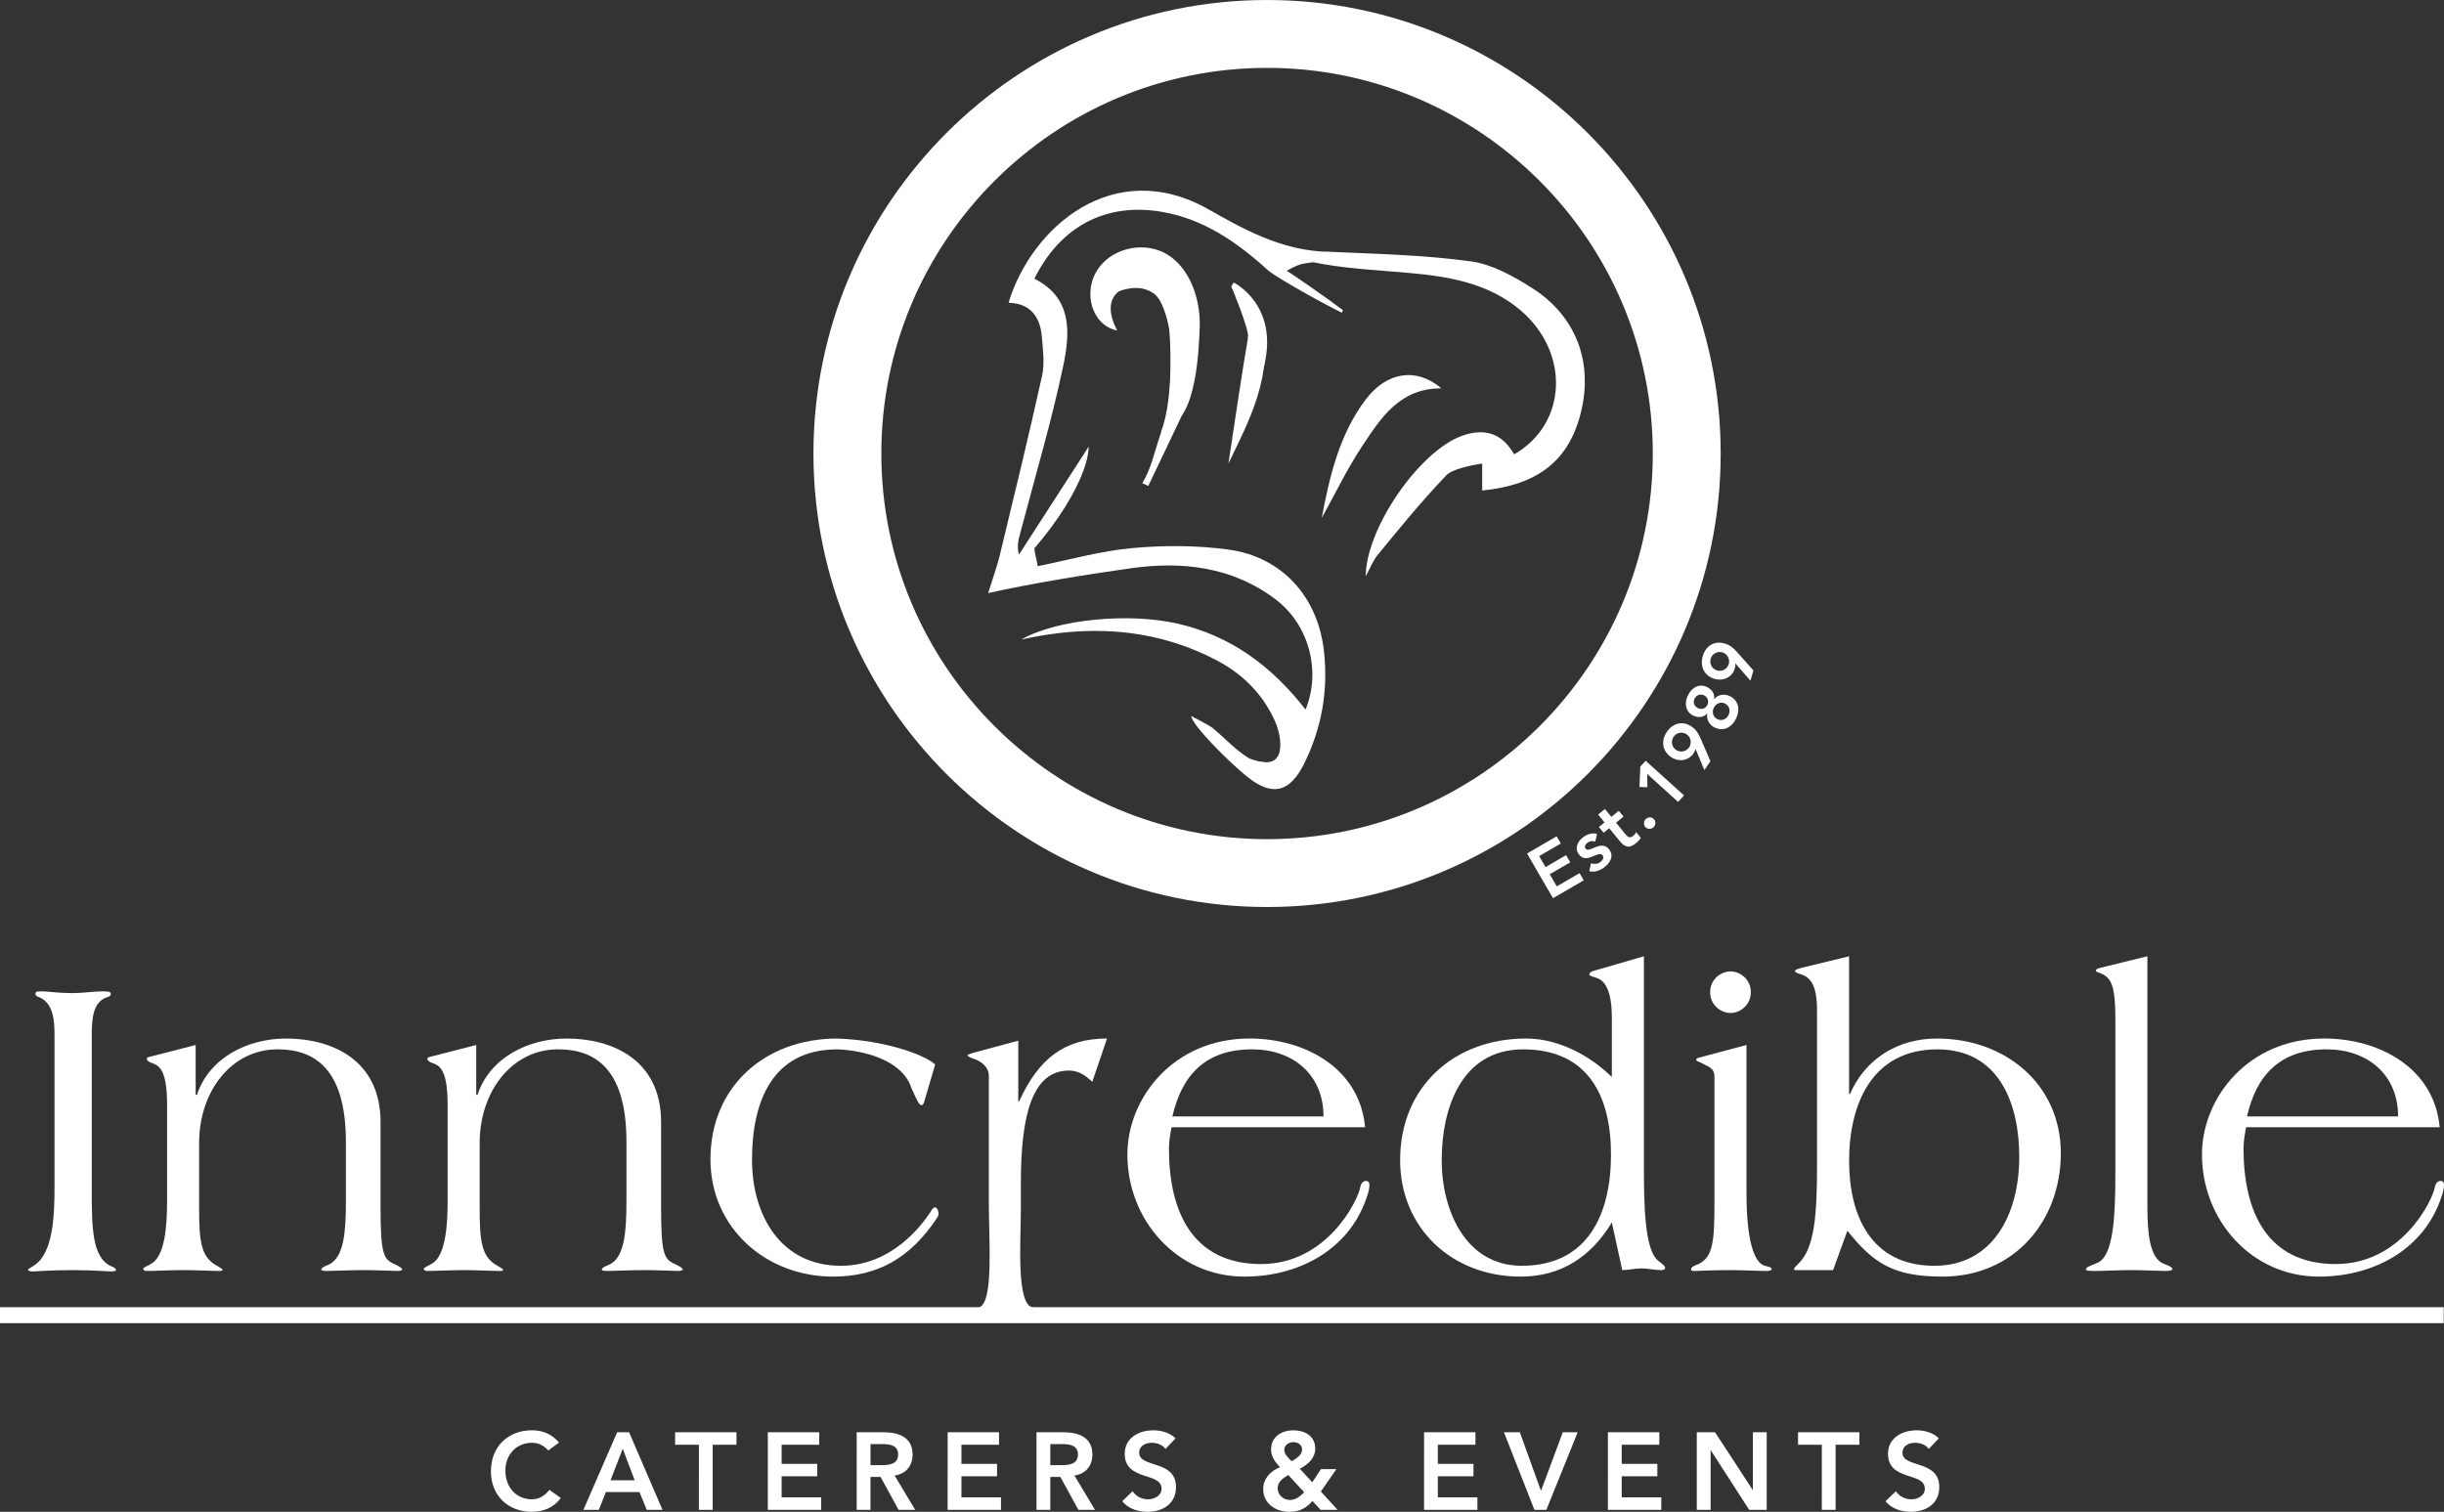 <?xml version="1.0" encoding="utf-8"?>
<!-- Generator: Adobe Illustrator 16.0.0, SVG Export Plug-In . SVG Version: 6.00 Build 0)  -->
<!DOCTYPE svg PUBLIC "-//W3C//DTD SVG 1.1//EN" "http://www.w3.org/Graphics/SVG/1.1/DTD/svg11.dtd">
<svg version="1.1" id="Layer_1" xmlns="http://www.w3.org/2000/svg" xmlns:xlink="http://www.w3.org/1999/xlink" x="0px" y="0px"
	 width="334.566px" height="207.002px" viewBox="0 0 334.566 207.002" enable-background="new 0 0 334.566 207.002"
	 xml:space="preserve">
<rect x="0" y="0" width="334.566" height="207.002" fill="#333333" stroke="none"/>
<g>
	<path fill="#FFFFFF" d="M7.463,141.726c0-1.896-0.119-4.443-2.192-5.216c-0.237-0.118-0.415-0.178-0.415-0.416
		c0-0.354,0.178-0.354,0.948-0.354c0.71,0,2.015,0.238,4.207,0.238c1.364,0,2.786-0.238,4.15-0.238c0.237,0,1.008,0,1.008,0.297
		c0,0.236-0.119,0.416-0.416,0.475c-2.015,0.592-2.192,2.904-2.192,5.215v20.863c0,5.395,0,9.604,2.666,10.789
		c0.475,0.178,0.653,0.354,0.653,0.533c0,0.117-0.297,0.176-0.653,0.176c-0.533,0-2.37-0.176-5.216-0.176
		c-3.318,0-4.919,0.176-5.453,0.176c-0.474,0-0.71-0.059-0.71-0.234c0-0.121,0.414-0.297,0.83-0.594
		c2.607-1.66,2.785-6.877,2.785-10.67V141.726z"/>
	<path fill="#FFFFFF" d="M26.785,143.088v6.815h0.178c1.66-5.036,6.875-7.704,12.209-7.704c6.224,0,12.922,2.903,12.922,11.438
		v11.617c0,6.52,0.414,7.172,1.896,7.824c0.651,0.297,1.066,0.592,1.066,0.711c0,0.178-0.355,0.236-0.593,0.236
		c-0.65,0-2.845-0.117-4.741-0.117s-4.091,0.117-4.92,0.117c-0.474,0-0.83-0.06-0.83-0.176c0-0.357,0.89-0.595,1.186-0.771
		c1.897-1.066,2.193-4.268,2.193-8.654v-8.061c0-10.076-4.327-12.684-9.364-12.684c-6.343,0-10.728,5.809-10.728,12.803v9.127
		c0,4.326,0.296,6.344,2.133,7.529c0.593,0.354,1.066,0.59,1.066,0.711c0,0.176-0.177,0.176-0.474,0.176
		c-1.007,0-3.2-0.117-4.92-0.117c-1.719,0-3.911,0.117-4.919,0.117c-0.297,0-0.533-0.06-0.533-0.297
		c0-0.177,0.533-0.354,1.125-0.709c1.837-1.066,2.135-5.158,2.135-8.478v-13.276c0-4.505-0.948-5.334-2.016-5.689
		c-0.475-0.119-0.77-0.416-0.77-0.594c0-0.236,0.473-0.295,0.711-0.355L26.785,143.088z"/>
	<path fill="#FFFFFF" d="M65.191,143.088v6.815h0.178c1.658-5.036,6.875-7.704,12.21-7.704c6.223,0,12.92,2.903,12.92,11.438v11.617
		c0,6.52,0.415,7.172,1.896,7.824c0.652,0.297,1.067,0.592,1.067,0.711c0,0.178-0.356,0.236-0.593,0.236
		c-0.651,0-2.844-0.117-4.741-0.117c-1.896,0-4.09,0.117-4.92,0.117c-0.474,0-0.829-0.06-0.829-0.176
		c0-0.357,0.89-0.595,1.185-0.771c1.896-1.066,2.192-4.268,2.192-8.654v-8.061c0-10.076-4.325-12.684-9.364-12.684
		c-6.342,0-10.728,5.809-10.728,12.803v9.127c0,4.326,0.297,6.344,2.134,7.529c0.593,0.354,1.066,0.59,1.066,0.711
		c0,0.176-0.179,0.176-0.474,0.176c-1.007,0-3.2-0.117-4.921-0.117c-1.718,0-3.91,0.117-4.919,0.117
		c-0.296,0-0.532-0.06-0.532-0.297c0-0.177,0.532-0.354,1.125-0.709c1.837-1.066,2.133-5.158,2.133-8.478v-13.276
		c0-4.505-0.947-5.334-2.014-5.689c-0.475-0.119-0.771-0.416-0.771-0.594c0-0.236,0.474-0.295,0.712-0.355L65.191,143.088z"/>
	<path fill="#FFFFFF" d="M126.535,150.795c-0.118,0.414-0.238,0.533-0.416,0.533c-0.236,0-0.533-0.476-1.362-2.371
		c-1.245-3.854-6.639-5.158-10.136-5.274c-8.891,0-11.676,7.112-11.676,15.112c0,7.586,3.911,14.521,12.15,14.521
		c7.113,0,11.201-5.75,12.27-7.35c0.237-0.475,0.474-0.652,0.651-0.652c0.297,0,0.474,0.652,0.474,0.83
		c0,0.236-0.118,0.476-0.237,0.652c-3.674,5.512-8.179,8.002-14.224,8.002c-9.13,0-16.774-6.639-16.774-16.062
		c0-9.957,7.468-16.536,17.366-16.536c6.58,0.235,12.032,2.252,13.396,3.557L126.535,150.795z"/>
	<path fill="#FFFFFF" d="M149.528,148.125c-0.71-0.592-1.599-1.539-3.198-1.539c-4.979,0-6.58,5.985-6.58,15.353v3.615
		c0,4.385-0.686,13.188,1.686,13.483c0.652,0.06,1.008,0.297,1.008,0.711c0,0.297-0.179,0.297-0.475,0.297
		c-1.008,0-1.982-0.119-4.057-0.119c-2.073,0-3.07,0.119-4.076,0.119c-0.297,0-0.712-0.119-0.712-0.297
		c0-0.235,0.415-0.533,1.008-0.771c1.896-0.947,1.233-9.039,1.233-14.492v-17.188c0-1.187-1.009-1.955-2.016-2.312
		c-0.475-0.117-0.89-0.355-0.89-0.476c0-0.116,0.355-0.235,0.771-0.354l6.164-1.66v8.299h0.119c2.666-5.812,6.163-8.596,12.03-8.596
		L149.528,148.125z"/>
	<path fill="#FFFFFF" d="M160.376,154.351c-0.18,0.889-0.357,1.957-0.357,2.905c0,8.711,3.262,15.824,12.625,15.824
		c8.951,0,13.217-8.597,13.574-10.552c0.059-0.354,0.297-0.829,0.77-0.829c0.357,0,0.475,0.237,0.475,0.534
		c0,0.474-0.116,1.007-0.297,1.48c-2.192,6.994-8.891,11.084-16.832,11.084c-9.188,0-16.003-7.705-16.003-16.715
		c0-7.764,6.342-15.885,16.714-15.885c7.705,0,15.113,4.15,15.824,12.15h-26.493V154.351z M181.179,152.869
		c0-5.75-4.207-9.188-9.779-9.188c-6.283,0-9.602,3.438-10.908,9.188H181.179z"/>
	<path fill="#FFFFFF" d="M225.039,130.938v29.873c0,7.469,0.651,10.905,2.073,11.912c0.476,0.356,0.83,0.653,0.83,0.832
		c0,0.235-0.118,0.354-0.532,0.354c-0.949,0-1.839-0.238-2.668-0.238c-0.949,0-1.839,0.238-2.666,0.238l-1.425-6.521
		c-2.844,4.684-6.935,7.409-12.506,7.409c-9.365,0-16.478-6.639-16.478-15.942c0-10.076,7.408-16.656,17.246-16.656
		c4.98,0,9.365,2.904,11.736,5.275v-8.238c0-2.135-0.355-4.801-2.074-5.334c-0.83-0.238-1.006-0.355-1.006-0.476
		c0-0.235,0.236-0.356,0.531-0.475L225.039,130.938z M197.358,158.854c0,6.875,3.261,14.461,10.966,14.461
		c9.067,0,12.209-7.11,12.209-15.231c0-8.181-3.259-14.401-12.031-14.401C200.026,143.683,197.358,151.801,197.358,158.854z"/>
	<path fill="#FFFFFF" d="M239.083,163.358c0,6.578,1.065,9.543,2.49,9.957c0.532,0.119,0.946,0.179,0.946,0.476
		c0,0.178-0.414,0.235-0.711,0.235c-1.009,0-3.199-0.116-4.92-0.116c-3.021,0-4.269,0.116-4.918,0.116c-0.298,0-0.476,0-0.476-0.235
		c0-0.297,0.414-0.476,1.008-0.711c2.015-0.949,2.193-3.144,2.193-8.416v-17.31c0-1.186-1.008-1.362-1.957-1.896
		c-0.297-0.117-0.533-0.178-0.533-0.354c0-0.178,0.178-0.236,0.414-0.297l6.461-1.72v20.271H239.083z M239.677,135.856
		c0,1.777-1.482,2.847-2.787,2.847c-1.303,0-2.785-1.068-2.785-2.847s1.482-2.846,2.785-2.846
		C238.194,133.013,239.677,134.078,239.677,135.856z"/>
	<path fill="#FFFFFF" d="M253.13,149.785h0.119c2.133-4.859,6.578-7.586,11.912-7.586c9.307,0,16.95,6.225,16.95,15.707
		c0,9.424-6.521,16.893-16.18,16.893c-6.759,0-9.483-1.838-13.039-6.282l-1.957,5.395h-5.156c-0.178,0-0.178-0.059-0.178-0.18
		c0-0.117,0.235-0.354,0.532-0.65c2.253-2.074,2.607-6.639,2.607-13.514v-21.16c0-3.557-0.889-4.623-2.311-5.039
		c-0.475-0.117-0.711-0.297-0.711-0.414c0-0.178,0.414-0.297,0.828-0.416l6.58-1.6v18.847H253.13z M253.13,158.974
		c0,7.407,2.963,14.344,11.676,14.344c8.002,0,11.617-7.053,11.617-14.937c0-7.291-2.787-14.698-11.201-14.698
		C256.271,143.683,253.13,151.147,253.13,158.974z"/>
	<path fill="#FFFFFF" d="M293.966,165.313c0,3.439,0.295,6.937,2.191,7.707c0.594,0.236,1.245,0.474,1.245,0.771
		c0,0.178-0.711,0.235-1.008,0.235c-0.713,0-2.903-0.116-4.623-0.116c-1.719,0-3.912,0.116-4.92,0.116
		c-1.065,0-1.306-0.059-1.306-0.235c0-0.297,0.771-0.533,1.603-0.89c2.134-0.946,2.431-6.104,2.431-12.27v-21.041
		c0-4.445-0.476-5.75-2.074-6.342c-0.416-0.119-0.594-0.238-0.594-0.357c0-0.176,0.297-0.295,0.532-0.354l6.521-1.601v34.377
		H293.966z"/>
	<path fill="#FFFFFF" d="M307.478,154.351c-0.178,0.889-0.355,1.957-0.355,2.905c0,8.711,3.26,15.824,12.625,15.824
		c8.949,0,13.217-8.597,13.572-10.552c0.061-0.354,0.297-0.829,0.771-0.829c0.355,0,0.475,0.237,0.475,0.534
		c0,0.474-0.119,1.007-0.297,1.48c-2.193,6.994-8.891,11.084-16.834,11.084c-9.188,0-16.002-7.705-16.002-16.715
		c0-7.764,6.342-15.885,16.715-15.885c7.705,0,15.113,4.15,15.824,12.15h-26.494V154.351z M328.283,152.869
		c0-5.75-4.209-9.188-9.781-9.188c-6.281,0-9.602,3.438-10.906,9.188H328.283z"/>
</g>
<g>
	<line fill="#FFFFFF" x1="0" y1="180.078" x2="334.527" y2="180.078"/>
	<rect y="178.985" fill="#FFFFFF" width="334.527" height="2.187"/>
</g>
<g>
	<path fill="#FFFFFF" d="M75.062,198.603c-0.78-0.824-1.5-1.05-2.234-1.05c-2.19,0-3.646,1.681-3.646,3.796
		c0,2.264,1.455,3.943,3.646,3.943c0.854,0,1.68-0.391,2.385-1.289l1.56,1.109c-0.96,1.32-2.399,1.89-3.96,1.89
		c-3.27,0-5.609-2.22-5.609-5.534c0-3.404,2.34-5.625,5.609-5.625c1.44,0,2.67,0.465,3.72,1.68L75.062,198.603z"/>
	<path fill="#FFFFFF" d="M84.483,196.112h1.635l4.574,10.619h-2.159l-0.99-2.43h-4.604l-0.96,2.43h-2.115L84.483,196.112z
		 M86.883,202.683l-1.635-4.32l-1.665,4.32H86.883z"/>
	<path fill="#FFFFFF" d="M95.676,197.823h-3.255v-1.711h8.399v1.711h-3.255v8.908h-1.89L95.676,197.823L95.676,197.823z"/>
	<path fill="#FFFFFF" d="M105.11,196.112h7.035v1.711H107v2.609h4.874v1.709H107v2.881h5.414v1.709h-7.305L105.11,196.112
		L105.11,196.112z"/>
	<path fill="#FFFFFF" d="M117.275,196.112h3.69c2.04,0,3.96,0.66,3.96,3.046c0,1.528-0.886,2.653-2.46,2.88l2.819,4.693h-2.279
		l-2.46-4.5h-1.38v4.5h-1.891L117.275,196.112L117.275,196.112z M120.636,200.612c1.064,0,2.31-0.09,2.31-1.471
		c0-1.26-1.17-1.41-2.145-1.41h-1.635v2.881H120.636z"/>
	<path fill="#FFFFFF" d="M129.725,196.112h7.035v1.711h-5.145v2.609h4.874v1.709h-4.874v2.881h5.414v1.709h-7.305L129.725,196.112
		L129.725,196.112z"/>
	<path fill="#FFFFFF" d="M141.89,196.112h3.69c2.04,0,3.96,0.66,3.96,3.046c0,1.528-0.886,2.653-2.46,2.88l2.819,4.693h-2.279
		l-2.46-4.5h-1.38v4.5h-1.891L141.89,196.112L141.89,196.112z M145.25,200.612c1.064,0,2.31-0.09,2.31-1.471
		c0-1.26-1.17-1.41-2.145-1.41h-1.635v2.881H145.25z"/>
	<path fill="#FFFFFF" d="M159.545,198.394c-0.405-0.569-1.125-0.84-1.859-0.84c-0.87,0-1.74,0.389-1.74,1.364
		c0,2.13,5.04,0.915,5.04,4.694c0,2.279-1.801,3.39-3.885,3.39c-1.32,0-2.61-0.403-3.48-1.438l1.425-1.381
		c0.465,0.705,1.26,1.109,2.101,1.109c0.869,0,1.859-0.479,1.859-1.454c0-2.325-5.04-0.989-5.04-4.784
		c0-2.189,1.95-3.211,3.915-3.211c1.11,0,2.22,0.315,3.045,1.096L159.545,198.394z"/>
	<path fill="#FFFFFF" d="M180.814,204.228l2.295,2.506h-2.324l-1.125-1.215c-0.854,1.004-1.785,1.483-3.135,1.483
		c-1.875,0-3.602-1.095-3.602-3.119c0-1.425,1.021-2.489,2.295-2.985c-0.674-0.75-1.215-1.395-1.215-2.443
		c0-1.74,1.44-2.61,3.045-2.61c1.591,0,3,0.78,3,2.521c0,1.306-1.064,2.205-2.114,2.744l1.71,1.846l1.186-1.801h2.114
		L180.814,204.228z M176.36,201.963c-0.705,0.42-1.455,0.899-1.455,1.813c0,0.931,0.779,1.605,1.681,1.605
		c0.824,0,1.41-0.525,1.949-1.05L176.36,201.963z M175.805,198.526c0,0.557,0.54,1.111,1.005,1.545
		c0.615-0.328,1.439-0.84,1.439-1.618c0-0.57-0.524-0.99-1.17-0.99C176.39,197.463,175.805,197.897,175.805,198.526z"/>
	<path fill="#FFFFFF" d="M194.944,196.112h7.035v1.711h-5.146v2.609h4.875v1.709h-4.875v2.881h5.414v1.709h-7.305L194.944,196.112
		L194.944,196.112z"/>
	<path fill="#FFFFFF" d="M205.88,196.112h2.175l2.896,8.025l2.984-8.025h2.04l-4.29,10.619h-1.635L205.88,196.112z"/>
	<path fill="#FFFFFF" d="M220.114,196.112h7.035v1.711h-5.146v2.609h4.875v1.709h-4.875v2.881h5.414v1.709h-7.305L220.114,196.112
		L220.114,196.112z"/>
	<path fill="#FFFFFF" d="M232.278,196.112h2.505l5.146,7.891l0.029,0.029h-0.029l0.029-0.029v-7.891h1.891v10.619h-2.4l-5.25-8.145
		h-0.029v8.145h-1.891L232.278,196.112L232.278,196.112z"/>
	<path fill="#FFFFFF" d="M249.395,197.823h-3.255v-1.711h8.398v1.711h-3.254v8.908h-1.891L249.395,197.823L249.395,197.823z"/>
	<path fill="#FFFFFF" d="M264.033,198.394c-0.404-0.569-1.125-0.84-1.859-0.84c-0.869,0-1.739,0.389-1.739,1.364
		c0,2.13,5.04,0.915,5.04,4.694c0,2.279-1.801,3.39-3.885,3.39c-1.32,0-2.61-0.403-3.48-1.438l1.426-1.381
		c0.465,0.705,1.26,1.109,2.1,1.109c0.869,0,1.859-0.479,1.859-1.454c0-2.325-5.039-0.989-5.039-4.784
		c0-2.189,1.949-3.211,3.914-3.211c1.11,0,2.221,0.315,3.045,1.096L264.033,198.394z"/>
</g>
<path fill="#FFFFFF" d="M173.453,124.192c-34.241,0-62.098-27.855-62.098-62.095C111.355,27.857,139.212,0,173.453,0
	c34.238,0,62.096,27.857,62.096,62.098C235.548,96.337,207.691,124.192,173.453,124.192z M173.453,9.293
	c-29.117,0-52.805,23.688-52.805,52.805c0,29.116,23.688,52.803,52.805,52.803c29.114,0,52.803-23.688,52.803-52.803
	C226.255,32.981,202.567,9.293,173.453,9.293z"/>
<g>
	<path fill="#FFFFFF" d="M183.703,42.816c0.043-0.119,0.086-0.236,0.129-0.355c-2.121-1.613-7.346-5.23-7.686-5.367
		c1.584-0.955,2.158-0.992,3.627-1.195c-0.01-0.326,2.163-1.096,2.156-1.422c-6.547-0.078-12.096-3.342-16.584-5.861
		c-12.929-7.262-24.171,2.533-27.281,12.836c3.048,0.098,4.346,1.965,4.565,4.732c0.138,1.748,0.398,3.59,0.026,5.262
		c-1.819,8.221-3.816,16.4-5.793,24.588c-0.386,1.596-0.965,3.145-1.607,5.215c7.638-6.168,13.635-15.203,13.784-20.105
		c-3.083,4.777-6.314,9.781-9.545,14.787c-0.336-1.223-0.043-2.123,0.196-3.035c1.993-7.586,4.245-15.115,5.857-22.781
		c0.941-4.479,1.307-9.32-3.949-11.953c3.561-7.193,9.824-10.457,17.431-9.162c5.749,0.982,10.305,4.158,14.502,7.965
		C174.726,38.043,181.734,41.891,183.703,42.816z"/>
	<path fill="#FFFFFF" d="M178.724,97.158c-4.604-5.928-10.242-10.111-17.523-11.771c-6.653-1.518-16.421-0.625-21.386,2.17
		c0.975-0.193,1.536-0.312,2.101-0.418c8.557-1.551,16.822-0.82,24.624,3.268c4.178,2.189,7.149,5.537,8.64,9.998
		c0.411,1.236-0.036,2.758-0.089,4.148c-1.391-0.215-3.004-0.061-4.119-0.732c-1.814-1.094-3.288-2.746-4.943-4.117
		c-0.472-0.391-2.416-1.357-2.957-1.664c0.094,1.25,5.182,6.334,7.703,8.35c3.421,2.732,5.814,2.078,7.752-1.824
		c2.416-4.873,3.321-10.055,2.709-15.45c-0.845-7.424-5.74-12.873-13.102-13.871c-4.325-0.586-8.814-0.592-13.169-0.195
		c-4.349,0.395-8.622,1.619-12.924,2.477c0-0.557-0.444-1.67-0.444-2.627c-2.331,2.459-4.606,4.514-6.298,6.299
		c6.146-1.359,13.074-2.475,19.427-3.381c7.023-1.006,13.975-0.244,19.918,4.268C179.152,85.5,180.895,91.848,178.724,97.158z"/>
	<path fill="#FFFFFF" d="M207.275,62.213c-1.632-2.906-4.096-3.66-7.201-2.516c-5.843,2.154-13.104,12.695-13.115,19.219
		c0.578-1.061,0.959-2.111,1.627-2.928c3.275-3.988,5.863-7.18,9.412-10.918c0.799-0.842,3.449-1.381,4.904-1.6
		c0,1.234,0,2.467,0,3.695c7.613-0.752,11.887-4.096,13.512-10.693c1.703-6.906-0.656-13.242-6.785-17.1
		c-2.535-1.596-5.407-3.197-8.295-3.59c-6.388-0.865-12.879-1.02-19.334-1.307c-0.773-0.033-1.588,0.912-2.383,1.404
		c4.551,0.936,8.834,1.092,13.096,1.473c5.514,0.492,10.971,1.357,15.401,5.104C214.943,48.227,214.582,58.02,207.275,62.213z"/>
	<path fill="#FFFFFF" d="M160.808,52.58c4.938-3.691,4.471-14.236-0.904-17.668c-3.015-1.924-7.432-1.096-9.506,1.789
		c-2.3,3.193-0.951,7.869,2.535,8.549c-1.196-2.264-1.479-4.689,1.031-5.848c1.188-0.545,3.299,0.246,4.667,1.008
		c0.802,0.447,1.256,2.002,1.365,3.109C160.365,47.189,160.584,48.936,160.808,52.58z"/>
	<path fill="#FFFFFF" d="M180.938,70.922c1.837-3.305,3.478-6.74,5.563-9.881c2.545-3.826,5.1-7.881,10.812-7.869
		c-3.38-2.889-7.458-2.297-10.346,1.518C183.357,59.457,182.022,65.162,180.938,70.922z"/>
	<path fill="#FFFFFF" d="M168.162,63.48c2.67-5.602,6.338-12.086,4.59-20.008c-0.94,0.797-1.735,1.707-1.905,2.725
		C169.83,52.209,168.958,58.248,168.162,63.48z"/>
	<path fill="#FFFFFF" d="M162.706,54.967c-0.296-0.137-0.562-0.162-0.857-0.297c-3.558,3.051-3.24,7.844-5.479,11.49
		c0.274,0.127,0.548,0.254,0.821,0.379C159.04,62.719,160.86,58.787,162.706,54.967z"/>
	<path fill="#FFFFFF" d="M171.748,41.633c-0.922-1.129-1.731-1.986-2.871-2.938c-0.109,0.166-0.215,0.334-0.322,0.502
		c0.708,1.451,1.419,2.902,2.544,5.207"/>
	<path fill="#FFFFFF" d="M164.076,45.736c0,0-0.629,8.186-1.574,9.656l-2.099,2.098l0.212-5.143"/>
</g>
<g>
	<path fill="#FFFFFF" d="M209.039,116.865l4.055-2.355l0.574,0.985l-2.967,1.723l0.873,1.506l2.811-1.634l0.572,0.986l-2.81,1.632
		l0.964,1.66l3.122-1.812l0.572,0.985l-4.211,2.446L209.039,116.865z"/>
	<path fill="#FFFFFF" d="M218.38,115.241c-0.373-0.129-0.715-0.098-1.051,0.138c-0.262,0.185-0.486,0.524-0.279,0.819
		c0.492,0.703,2.211-1.354,3.281,0.178c0.654,0.934-0.008,1.885-0.812,2.447c-0.606,0.424-1.237,0.635-1.955,0.466l0.226-1.073
		c0.448,0.102,0.854,0.123,1.271-0.169c0.287-0.2,0.559-0.598,0.34-0.909c-0.566-0.812-2.24,1.312-3.289-0.186
		c-0.611-0.875-0.104-1.819,0.691-2.375c0.523-0.366,1.195-0.594,1.818-0.383L218.38,115.241z"/>
	<path fill="#FFFFFF" d="M219.521,114.024l-0.643-0.791l0.769-0.625l-0.877-1.08l0.933-0.756l0.877,1.078l1.024-0.832l0.644,0.791
		l-1.024,0.834l1.325,1.629c0.303,0.373,0.601,0.519,1.013,0.185c0.162-0.132,0.362-0.347,0.407-0.526l0.64,0.784
		c-0.119,0.251-0.42,0.548-0.638,0.724c-0.986,0.802-1.578,0.547-2.291-0.33l-1.389-1.707L219.521,114.024z"/>
	<path fill="#FFFFFF" d="M225.304,112.142c0.314-0.293,0.811-0.302,1.104,0.015c0.293,0.315,0.266,0.817-0.058,1.114
		c-0.31,0.285-0.812,0.301-1.104-0.014C224.955,112.94,224.98,112.438,225.304,112.142z"/>
	<path fill="#FFFFFF" d="M225.496,105.978l0.021,1.812l-1.085-0.038l0.115-2.782l0.73-0.808l5.252,4.752l-0.806,0.89
		L225.496,105.978z"/>
	<path fill="#FFFFFF" d="M233.316,105.44l-1.201-2.881l-0.027,0.005c-0.014,0.161-0.139,0.415-0.273,0.613
		c-0.705,1.031-2.052,1.176-3.066,0.481c-1.213-0.829-1.392-2.248-0.574-3.445c0.836-1.22,2.174-1.565,3.41-0.718
		c0.61,0.417,0.938,0.967,1.229,1.639l1.33,3.102L233.316,105.44z M229.098,100.882c-0.402,0.586-0.25,1.392,0.335,1.792
		c0.586,0.4,1.393,0.25,1.793-0.336c0.398-0.585,0.249-1.391-0.337-1.792C230.303,100.146,229.498,100.296,229.098,100.882z"/>
	<path fill="#FFFFFF" d="M233.669,94.067c0.679,0.322,1.09,0.918,0.975,1.649l0.02,0.009c0.418-0.554,1.321-0.797,2.105-0.423
		c1.264,0.603,1.461,1.883,0.893,3.073c-0.568,1.191-1.688,1.842-2.949,1.239c-0.787-0.375-1.159-1.24-0.998-1.904l-0.019-0.009
		c-0.493,0.551-1.219,0.604-1.896,0.281c-1.072-0.512-1.26-1.676-0.743-2.758C231.574,94.141,232.596,93.555,233.669,94.067z
		 M232.425,96.952c0.507,0.241,1.058,0.083,1.312-0.449c0.229-0.478,0.029-1.06-0.476-1.301c-0.479-0.229-1.048-0.034-1.284,0.461
		C231.714,96.213,231.947,96.723,232.425,96.952z M235.091,98.468c0.604,0.289,1.244,0.04,1.541-0.583
		c0.298-0.622,0.089-1.275-0.516-1.564c-0.587-0.279-1.234,0.01-1.515,0.596S234.505,98.188,235.091,98.468z"/>
	<path fill="#FFFFFF" d="M239.625,93.204l-2.054-2.356l-0.024,0.014c0.039,0.157,0,0.437-0.065,0.667
		c-0.343,1.202-1.576,1.765-2.759,1.427c-1.414-0.405-2.033-1.695-1.637-3.089c0.408-1.423,1.57-2.173,3.013-1.76
		c0.712,0.203,1.196,0.622,1.685,1.168l2.243,2.525L239.625,93.204z M234.175,90.208c-0.195,0.684,0.203,1.401,0.886,1.596
		c0.685,0.195,1.399-0.203,1.597-0.886c0.194-0.683-0.203-1.4-0.886-1.596C235.087,89.127,234.371,89.526,234.175,90.208z"/>
</g>
<path fill="#FFFFFF" d="M158.037,40.123c0,0,3.488,2.896,2.242,16.256l0.093,0.717l1.713-4.766l-0.623-12.486l-2.927-0.188
	L158.037,40.123z"/>
<path fill="#FFFFFF" d="M153.164,39.883c0,0,3.625-1.531,5.484,1.031l2.094-2.297l-4.859-2.531c0,0-4.062,2.344-4.125,2.453
	S153.164,39.883,153.164,39.883z"/>
<path fill="#FFFFFF" d="M168.554,39.197c0,0,2.515,6.041,2.292,7l0.317,1.373l1-3.916L168.554,39.197z"/>
<path fill="#FFFFFF" d="M160.248,46.238c0,0,0.292,6.791-0.625,11.332l1.292-0.166l1.375-10.791L160.248,46.238z"/>
<path fill="#FFFFFF" d="M168.914,38.695c0,0,6.188,3.062,4.125,11.438L168.914,38.695z"/>
<path fill="#FFFFFF" d="M164.206,43.863c0,0,0.166,9.375-2.417,13l0.125-11.084L164.206,43.863z"/>
<path fill="#FFFFFF" d="M160.081,45.279c0,0,0.791,8.875-1.167,13.916l1.875-1.707l-0.167-12.125L160.081,45.279z"/>
<path fill="#FFFFFF" d="M174.805,99.383c0,0,2.427,6.979-3.834,4.438l4.192,2.562l2.098-4.939L174.805,99.383z"/>
</svg>
